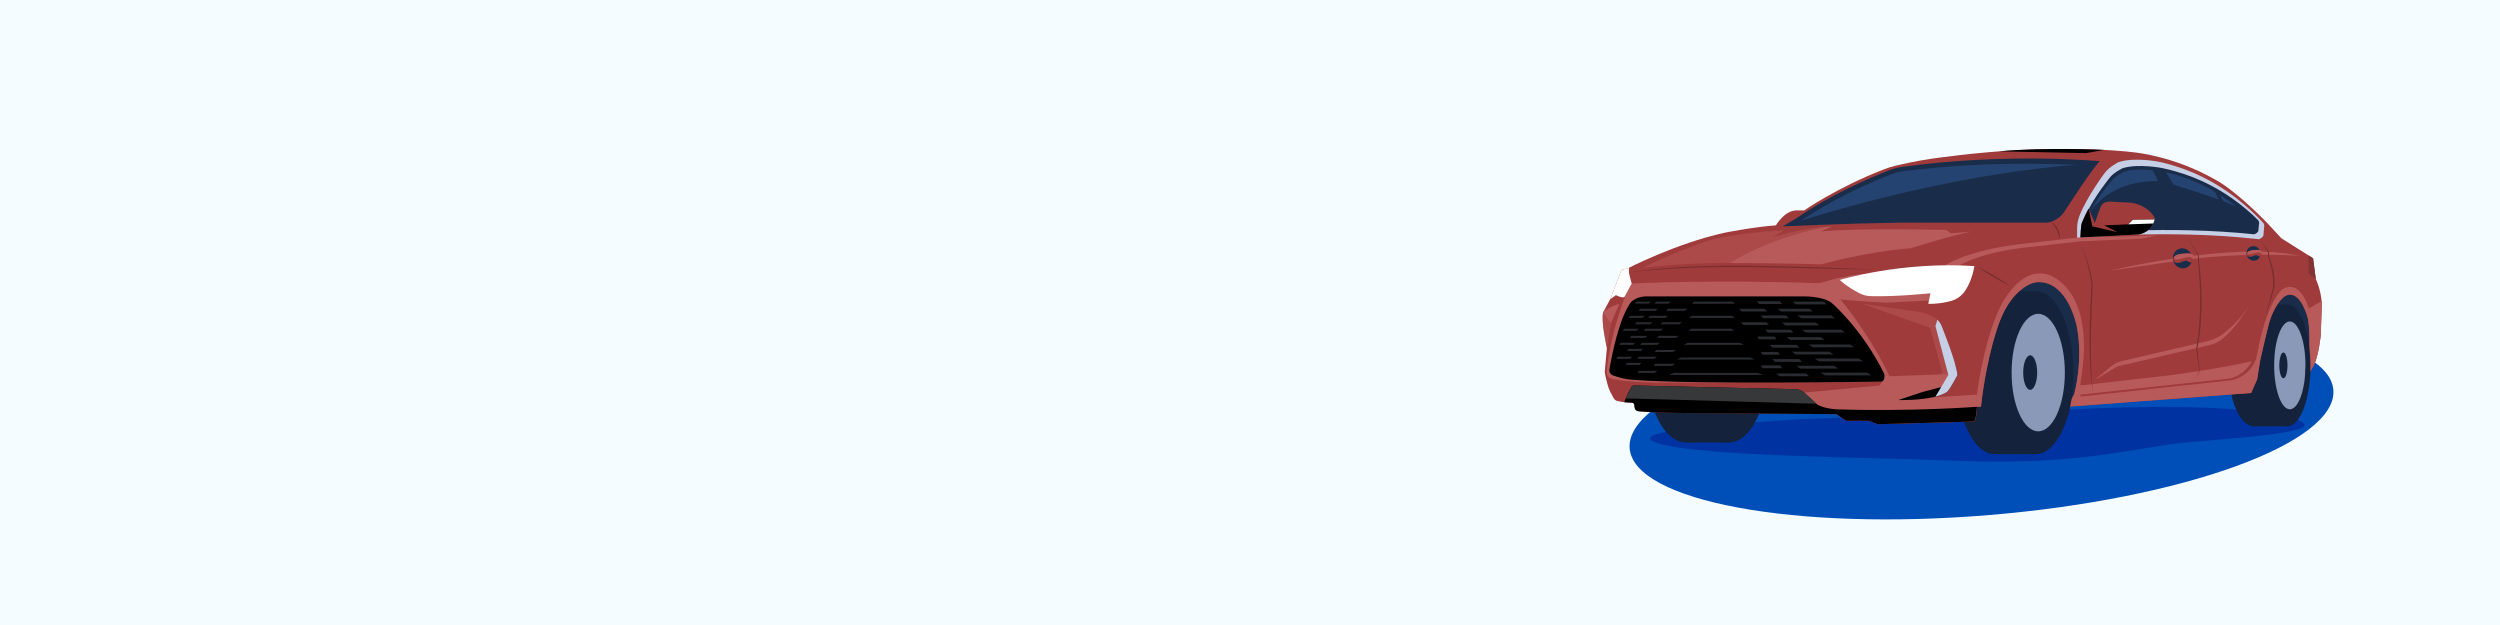 <?xml version="1.0" encoding="UTF-8"?> <svg xmlns="http://www.w3.org/2000/svg" width="1600" height="400" viewBox="0 0 1600 400" fill="none"><rect x="0" y="0" width="1600" height="400" fill="#808080" stroke="none"/><g clip-path="url(#clip0_3_939)"><path d="M1600 0H0V400H1600V0Z" fill="#F5FCFF"></path><path d="M1273.27 329.61C1397.63 319.25 1496.16 283.39 1493.34 249.5C1490.52 215.61 1387.41 196.54 1263.05 206.89C1138.69 217.24 1040.16 253.11 1042.98 287C1045.8 320.89 1148.9 339.96 1273.27 329.61Z" fill="#004EB7"></path><path d="M1267.94 186.79L1308.33 225.08L1312.45 260.63L1335.25 257.22L1442.49 230.15L1469.09 257.22L1482.09 225.24L1478.74 192.9C1478.74 192.9 1456.6 170.67 1450.97 174.38C1445.34 178.09 1390.07 208.91 1382.29 204.99C1374.5 201.06 1339.92 175.47 1333.86 175.42C1327.79 175.38 1267.94 186.79 1267.94 186.79Z" fill="#192D4B"></path><path d="M1149.19 268.41C1120.33 270.55 1032.75 275.51 1061.86 283.89C1090.97 292.27 1191.73 292.4 1253.31 294.93C1332.41 298.18 1368.59 285.75 1400.73 282.99C1439.71 279.65 1512.96 274.82 1450.96 264.5C1407.19 257.22 1329.33 261.93 1329.33 261.93L1149.19 268.41Z" fill="#0032A1"></path><path d="M1276.51 290.65C1290.01 290.65 1300.95 267.279 1300.95 238.45C1300.95 209.621 1290.01 186.25 1276.51 186.25C1263.01 186.25 1252.07 209.621 1252.07 238.45C1252.07 267.279 1263.01 290.65 1276.51 290.65Z" fill="#14233B"></path><path d="M1303 186.25H1276.51V290.66H1303V186.25Z" fill="#14233B"></path><path d="M1302.99 290.65C1316.27 290.65 1327.03 267.279 1327.03 238.45C1327.03 209.621 1316.27 186.25 1302.99 186.25C1289.71 186.25 1278.95 209.621 1278.95 238.45C1278.95 267.279 1289.71 290.65 1302.99 290.65Z" fill="#14233B"></path><path d="M1304.46 276.05C1313.87 276.05 1321.5 259.216 1321.5 238.45C1321.5 217.684 1313.87 200.85 1304.46 200.85C1295.05 200.85 1287.42 217.684 1287.42 238.45C1287.42 259.216 1295.05 276.05 1304.46 276.05Z" fill="#8B99B9"></path><path d="M1299.32 249.51C1301.79 249.51 1303.8 244.558 1303.8 238.45C1303.8 232.342 1301.79 227.39 1299.32 227.39C1296.85 227.39 1294.84 232.342 1294.84 238.45C1294.84 244.558 1296.85 249.51 1299.32 249.51Z" fill="#14233B"></path><path d="M1442.49 272.85C1451.58 272.85 1458.95 255.385 1458.95 233.84C1458.95 212.295 1451.58 194.83 1442.49 194.83C1433.4 194.83 1426.03 212.295 1426.03 233.84C1426.03 255.385 1433.4 272.85 1442.49 272.85Z" fill="#14233B"></path><path d="M1463.9 194.82H1442.49V272.85H1463.9V194.82Z" fill="#14233B"></path><path d="M1463.9 272.85C1472.09 272.85 1478.73 255.385 1478.73 233.84C1478.73 212.295 1472.09 194.83 1463.9 194.83C1455.71 194.83 1449.07 212.295 1449.07 233.84C1449.07 255.385 1455.71 272.85 1463.9 272.85Z" fill="#14233B"></path><path d="M1465.48 261.94C1471.01 261.94 1475.49 249.359 1475.49 233.84C1475.49 218.321 1471.01 205.74 1465.48 205.74C1459.95 205.74 1455.47 218.321 1455.47 233.84C1455.47 249.359 1459.95 261.94 1465.48 261.94Z" fill="#8B99B9"></path><path d="M1461.37 242.11C1462.82 242.11 1464 238.407 1464 233.84C1464 229.273 1462.82 225.57 1461.37 225.57C1459.92 225.57 1458.74 229.273 1458.74 233.84C1458.74 238.407 1459.92 242.11 1461.37 242.11Z" fill="#14233B"></path><path d="M1079.2 283.22C1093.03 283.22 1104.25 261.815 1104.25 235.41C1104.25 209.005 1093.03 187.6 1079.2 187.6C1065.37 187.6 1054.15 209.005 1054.15 235.41C1054.15 261.815 1065.37 283.22 1079.2 283.22Z" fill="#14233B"></path><path d="M1106.34 187.6H1079.2V283.21H1106.34V187.6Z" fill="#14233B"></path><path d="M1106.35 283.22C1119.96 283.22 1130.99 261.815 1130.99 235.41C1130.99 209.005 1119.96 187.6 1106.35 187.6C1092.74 187.6 1081.71 209.005 1081.71 235.41C1081.71 261.815 1092.74 283.22 1106.35 283.22Z" fill="#14233B"></path><path d="M1029.23 247.44C1028.49 244.91 1027.26 240.39 1027.04 237.93L1028.41 222.71C1028.41 222.71 1024.5 205.97 1026.03 199.89L1030.7 191.17L1037.43 173.59C1037.66 172.98 1038.19 172.53 1038.84 172.41L1041.46 171.9C1041.46 171.9 1072.09 155.97 1103.54 148.98C1103.54 148.98 1122.31 145.23 1136.61 144.21C1136.61 144.21 1141.68 135.28 1149.09 134.67H1154.67C1154.67 134.67 1175.37 120.21 1204.95 108.68C1207.66 107.62 1209.56 106.94 1212.38 106.25C1217.45 105.01 1226.68 102.98 1235.58 101.67C1235.58 101.67 1264.73 97.29 1295.78 95.82C1295.78 95.82 1337.07 93.99 1366.18 97.54C1366.18 97.54 1391.34 99.87 1417.61 114.89C1417.61 114.89 1429.17 120.27 1450.88 142.58L1460.11 152.52L1480.4 165.3L1482.12 178.59C1482.12 178.59 1485.57 185.49 1485.97 194.72L1485.26 214.6C1485.26 214.6 1483.94 227.69 1480.8 233.97L1476.24 241.78L1477.05 230.22C1477.05 230.22 1479.18 218.15 1477.15 204.35C1477.15 204.35 1472.99 186.6 1464.17 188.83C1464.17 188.83 1460.44 189.04 1455.73 197.92C1454 201.19 1452.72 204.67 1451.81 208.25C1450.53 213.3 1448.27 222.46 1446.42 231.03L1444.59 242.7L1440.74 251.53L1323.07 260.36L1327.43 252.45C1327.43 252.45 1333.52 231.05 1329.05 208.63C1329.05 208.63 1323.66 181.02 1305.31 180.57C1302.98 180.51 1300.68 181.07 1298.59 182.1C1293.94 184.4 1285.84 190.36 1279.95 205.28C1279.95 205.28 1271.63 225.77 1267.78 260.36H1265.24C1265.24 260.36 1265.04 268.68 1263.11 269.79L1201.57 271.5L1196.27 269.27H1181.48L1175.34 265.08L1086.74 264.38C1086.74 264.38 1063.04 264.51 1048.59 263.2C1047.32 263.09 1046.32 262.09 1046.18 260.82L1046.03 259.37C1045.92 258.32 1045.25 257.71 1044.43 257.7C1042.43 257.68 1038.63 257.52 1035.1 256.64C1034.05 256.38 1033.17 255.67 1032.67 254.72C1032.07 253.59 1031.24 252.02 1030.63 250.86C1030.03 249.75 1029.57 248.62 1029.23 247.44Z" fill="#A03B3B"></path><path d="M1482.09 178.58L1480.36 165.3L1477.45 163.46V175.01L1482.09 178.58Z" fill="#823434"></path><path opacity="0.49" d="M1028.41 222.71C1028.41 222.71 1024.5 205.97 1026.03 199.89C1026.03 199.89 1032.28 195.16 1036.22 194.83L1030.95 206.94L1028.41 222.71Z" fill="#B85A5A"></path><path d="M1026.03 199.74C1026.03 199.74 1032.28 195.01 1036.22 194.68L1030.95 206.79L1026.03 199.74Z" fill="#B85A5A"></path><path d="M1141.01 144.87C1141.01 144.87 1181.46 143.05 1214.26 142.5H1293.16H1309.56C1309.56 142.5 1315.39 142.68 1320.49 136.49L1331.97 119.18C1331.97 119.18 1338.53 109.16 1343.81 103.15C1343.81 103.15 1284.49 97.5 1217.9 106.74C1214.55 107.2 1211.27 108.08 1208.13 109.32C1197.5 113.5 1171.78 124.37 1150.13 139.41L1141.01 144.87Z" fill="#192D4B"></path><path d="M1151.41 141.92C1151.41 141.92 1187.82 140.38 1218.06 139.91H1290.8H1305.92C1305.92 139.91 1311.3 140.07 1316 134.74L1326.58 119.86C1326.58 119.86 1332.63 111.24 1337.5 106.07C1337.5 106.07 1279.28 101.48 1217.17 109.72C1215.22 109.98 1213.31 110.46 1211.49 111.15C1203.49 114.18 1180 123.59 1158.93 137.24L1151.41 141.92Z" fill="#254370"></path><path d="M1329.34 152.48C1329.34 152.48 1385.73 146.34 1445.75 153.11C1445.75 153.11 1448.27 152.16 1448.59 150.59L1449.11 144.69C1449.18 143.92 1448.92 143.15 1448.41 142.57C1446.81 140.77 1442.79 136.49 1436.08 130.75C1423.15 119.71 1408.17 111.24 1391.93 106.23C1389.13 105.37 1386.17 104.55 1383.06 103.8C1383.06 103.8 1366.68 100.18 1355.81 103.8C1355.81 103.8 1349.82 106.79 1346.99 110.73C1346.99 110.73 1335.96 125.36 1330.94 137.9C1329.88 140.55 1329.35 143.39 1329.35 146.24L1329.34 152.48Z" fill="#C5CFE6"></path><path d="M1433.65 130.75C1421.56 121.27 1407.56 113.99 1392.37 109.69C1389.75 108.95 1386.98 108.24 1384.08 107.61C1384.08 107.61 1368.76 104.5 1358.6 107.61C1358.6 107.61 1353 110.18 1350.35 113.56C1350.35 113.56 1340.04 126.12 1335.34 136.89C1334.35 139.17 1333.85 141.6 1333.85 144.06V149.41C1333.85 149.41 1386.57 144.13 1442.69 149.95C1442.69 149.95 1445.05 149.14 1445.34 147.79L1445.83 142.72C1445.89 142.06 1445.66 141.4 1445.17 140.9C1443.68 139.35 1439.93 135.68 1433.65 130.75Z" fill="#192D4B"></path><path d="M1441.1 140.7C1441.47 141.04 1441.66 141.53 1441.62 142.04L1441.37 145.07C1441.09 146.26 1438.88 146.97 1438.88 146.97C1386.15 141.86 1336.61 146.49 1336.61 146.49V141.79C1336.61 139.64 1337.07 137.5 1338.01 135.5C1342.42 126.04 1352.11 115.02 1352.11 115.02C1354.6 112.05 1359.86 109.79 1359.86 109.79C1369.41 107.06 1383.8 109.79 1383.8 109.79C1386.53 110.35 1389.13 110.97 1391.59 111.62C1397.3 113.13 1402.98 115.31 1408.48 117.92C1419.66 123.22 1429.88 130.34 1438.97 138.74L1441.1 140.7Z" fill="#254370"></path><path d="M1340.35 243.39L1351.18 234.4C1353.08 232.83 1355.32 231.71 1357.72 231.15L1412.94 218.29C1416.68 217.42 1420.18 215.74 1423.2 213.36C1428.55 209.13 1436.7 201.57 1441.06 192.01C1441.06 192.01 1434.11 207.35 1422.05 217.08C1419.78 218.91 1417.09 220.14 1414.24 220.8L1356.26 234.22C1355.48 234.4 1354.73 234.7 1354.04 235.12L1340.35 243.39Z" fill="#B85A5A"></path><path d="M1350.22 173.27C1350.22 173.27 1430.03 153.96 1471.76 163.79C1471.76 163.79 1434.66 160.42 1388.19 167.71L1350.22 173.27Z" fill="#B85A5A"></path><path opacity="0.49" d="M1167.56 145.28C1127.6 153.88 1107.27 168.33 1107.27 168.33C1079.01 167.96 1051.49 171.33 1051.49 171.33C1070.57 161.67 1093.32 154.01 1093.32 154.01C1112.25 148.66 1141.86 147.38 1141.86 147.38L1134.16 151.9C1134.16 151.9 1146.42 147.87 1161.87 145.86L1167.56 145.28Z" fill="#B85A5A"></path><path d="M1167.56 145.28C1127.6 153.88 1107.27 168.33 1107.27 168.33C1107.27 168.33 1144.4 168.43 1165.53 169.17C1165.53 169.17 1195.07 160.89 1222.75 158.91C1222.75 158.91 1252.41 149.64 1261.81 148.28L1248.71 149.27L1245.5 147.17C1245.5 147.17 1193.59 145.81 1165.29 148.04L1172.69 144.87L1167.56 145.28Z" fill="#B85A5A"></path><path d="M1059.43 232.89H1072.02L1070.14 234.2H1058.25L1059.43 232.89Z" fill="#27FFC8"></path><path d="M1153.29 264.85L1154.69 251.25L1203.05 246.72L1209.34 240.81L1249.77 239.35L1236.23 254.38L1265.2 252.55C1265.2 252.55 1269.03 220.99 1279.27 198.24C1279.27 198.24 1291.46 170.13 1310.48 175.74C1310.48 175.74 1342.24 183.5 1331.48 244.83V246.71L1388.5 240.23C1388.5 240.23 1420.24 236.03 1441.06 231.24C1441.06 231.24 1437.26 240.1 1426.53 242.29L1331.48 252.54V253.81L1428.23 243.38C1428.23 243.38 1441.88 240.93 1444.56 226.86C1444.56 226.86 1449.68 195.48 1460.41 185.49C1460.41 185.49 1470.62 176.54 1477.72 197.44L1485.88 192.72C1485.94 193.36 1485.98 194.01 1486.01 194.67L1485.3 214.55C1485.3 214.55 1483.98 227.64 1480.84 233.92L1476.28 241.73L1477.09 230.17C1477.09 230.17 1479.22 218.1 1477.19 204.3C1477.19 204.3 1473.03 186.55 1464.21 188.78C1464.21 188.78 1460.48 188.99 1455.77 197.87C1454.04 201.14 1452.76 204.62 1451.85 208.2C1450.57 213.25 1448.31 222.41 1446.46 230.98L1444.63 242.65L1440.78 251.48L1323.11 260.31L1327.47 252.4C1327.47 252.4 1333.56 231 1329.09 208.58C1329.09 208.58 1323.7 180.97 1305.35 180.52C1303.02 180.46 1300.72 181.02 1298.63 182.05C1293.98 184.35 1285.88 190.31 1279.99 205.23C1279.99 205.23 1271.67 225.72 1267.82 260.31H1265.28C1265.28 260.31 1265.08 268.63 1263.15 269.74L1201.61 271.45L1196.31 269.22H1181.52L1175.38 265.03L1153.29 264.85Z" fill="#B85A5A"></path><path d="M1155.64 184.43C1155.64 184.43 1181.73 173.38 1207.42 175.01L1242.4 171.35C1242.4 171.35 1256.46 159.97 1296.55 155.82L1330.61 151.93L1380.24 150.76L1370.54 152.71C1370.54 152.71 1345.2 153.88 1331.49 154.46L1296.95 158.32C1296.95 158.32 1266.59 160.88 1250.24 172.17L1199.06 183.42L1242.41 185.6L1240.51 192.02L1207.42 193.69C1207.42 193.69 1184.79 192.8 1172.17 190.85L1155.64 184.43Z" fill="#B85A5A"></path><path d="M1177.43 179.15C1177.43 179.15 1216.95 167.12 1263.6 170.31C1263.6 170.31 1262.37 179.24 1257.59 186.25C1255.43 189.42 1252.15 191.69 1248.44 192.68C1244.96 193.61 1239.82 194.6 1234.09 194.43L1235.51 187.67C1235.51 187.67 1214.57 189.96 1197.31 189.54C1194.86 189.48 1192.46 188.87 1190.26 187.77C1186.89 186.08 1181.74 183.14 1177.43 179.15Z" fill="white"></path><path d="M1039.48 257.39C1041.46 257.61 1043.24 257.67 1044.4 257.68C1045.22 257.69 1045.89 258.3 1046 259.35L1046.15 260.8C1046.28 262.07 1047.29 263.07 1048.56 263.18C1063.01 264.49 1086.71 264.36 1086.71 264.36L1175.31 265.06L1181.45 269.25H1196.24L1201.54 271.48L1263.08 269.77C1265.01 268.65 1265.21 260.34 1265.21 260.34C1265.21 260.34 1223.9 263.56 1175.04 261.95C1175.04 261.95 1167.72 261.58 1163.13 258.97L1154.63 251.25C1153.15 249.91 1151.24 249.15 1149.25 249.1L1045.88 246.72C1045.09 246.7 1044.36 247.12 1043.97 247.81C1043.14 249.32 1041.64 252.14 1040.46 254.96L1039.48 257.39Z" fill="black"></path><path d="M1041.03 253.83C1042.11 251.41 1043.33 249.13 1044.05 247.82C1044.43 247.13 1045.16 246.71 1045.96 246.73L1149.33 249.11C1151.32 249.16 1153.23 249.92 1154.71 251.26L1162.49 258.39L1040.48 254.98L1041.03 253.83Z" fill="#37383A"></path><path opacity="0.49" d="M1191.81 194.45L1227.39 199.46C1227.39 199.46 1239.29 201.06 1242.4 208.12C1242.4 208.12 1252.56 233.12 1252.72 240.18C1252.72 240.18 1247.75 249.48 1246.31 250.6C1246.31 250.6 1240.86 256.21 1214.89 256.05L1230.28 250.92L1243.1 238.1L1235.25 209.73L1191.81 194.45Z" fill="#B85A5A"></path><path d="M1241.97 214.78L1248.6 240.19L1244.43 247.19L1230.28 250.92L1214.89 256.05C1240.86 256.21 1246.31 250.6 1246.31 250.6C1247.75 249.48 1252.72 240.18 1252.72 240.18C1252.56 233.13 1245.7 221.29 1245.7 221.29L1241.97 214.78Z" fill="black"></path><path d="M1239.87 204.69C1240.93 205.65 1241.83 206.79 1242.41 208.11C1242.41 208.11 1252.57 233.11 1252.73 240.17C1252.73 240.17 1247.76 249.47 1246.32 250.59C1246.32 250.59 1244.64 252.32 1238.7 253.83L1246.94 239.99L1238.7 208.7L1239.87 204.69Z" fill="#C5CFE6"></path><path d="M1376.6 107.42L1385.13 108.69C1385.13 108.69 1398.2 126.62 1402.02 146.51H1392.22C1392.21 146.51 1384.95 120.11 1376.6 107.42Z" fill="#192D4B"></path><path d="M1415.8 119.8L1419.09 121.58C1419.09 121.58 1426.32 134.28 1429.6 148.02L1427.77 147.99C1427.77 147.99 1420.89 127.27 1415.8 119.8Z" fill="#192D4B"></path><path d="M1430.34 128.57L1433.11 130.89L1441.03 148.73H1439.52L1430.34 128.57Z" fill="#192D4B"></path><path d="M1042.52 174.39C1067.84 170.38 1093.72 169.89 1119.32 170.07C1144.98 170.45 1170.65 171.13 1196.28 172.38L1199.51 174.13L1196.24 172.46C1145.73 172.03 1092.74 168.25 1042.52 174.39Z" fill="#7A2E2E"></path><path d="M1265.22 170.47C1272.83 174.19 1280.19 178.54 1287.12 183.42C1279.5 179.7 1272.14 175.35 1265.22 170.47Z" fill="#7A2E2E"></path><path d="M1312.45 142.02C1316.66 143.75 1318.7 148.78 1318.41 153.11C1317.27 149 1315.79 144.92 1312.45 142.02Z" fill="#7A2E2E"></path><path d="M1331.49 155.89L1335.97 167.06C1337.36 172.02 1338.81 177 1339.36 182.14C1338.51 202.41 1337.47 222.77 1338.81 243.04C1338.91 244.2 1339.17 246.21 1339.12 247.39C1339.11 248.85 1339.03 250.3 1338.95 251.75C1339.01 248.83 1338.93 245.96 1338.45 243.08C1336.41 222.82 1337.47 202.38 1338.53 182.09C1338.12 177.36 1336.73 171.94 1335.52 167.23C1335.52 167.22 1331.49 155.89 1331.49 155.89Z" fill="#7A2E2E"></path><path d="M1399.02 150.76C1401.08 153.86 1405.19 160.07 1407.23 163.18L1407.27 163.24V163.32L1407.3 166.31C1409.1 180.28 1409.57 194.92 1408.33 209.12C1407.93 213.7 1407.16 219.1 1406.26 223.18C1406.79 227.92 1407.33 232.67 1407.81 237.42V237.47L1407.79 237.51L1404.73 243.4L1407.53 237.38C1406.83 233.08 1406.21 227.88 1405.56 223.27C1408.87 204.51 1408.55 185.26 1406.67 166.36V166.33V166.31L1406.7 163.32C1405.15 161.03 1400.81 153.65 1399.02 150.76Z" fill="#7A2E2E"></path><path d="M1446.64 154.04C1448.52 156.38 1450.36 158.74 1452.17 161.12V161.22L1452.23 163.79L1452.21 163.67C1454.57 170.35 1456.46 177.46 1455.48 184.61C1454.32 188.7 1453.02 193.29 1451.62 197.31L1450.17 201.49C1450.71 199.34 1451.84 195.07 1452.42 192.94C1453.05 190.38 1453.95 186.88 1454.62 184.38C1455.42 177.69 1453.52 170.34 1451.51 163.8L1451.57 161.23C1450.3 159.71 1448.16 156.23 1446.64 154.04Z" fill="#7A2E2E"></path><path d="M1028.22 238.02C1028.22 238.02 1030.41 211.05 1043.58 181.45C1043.58 181.45 1097.81 178.78 1166.46 181.35C1168.19 181.41 1169.82 182.18 1170.98 183.47C1176.8 189.93 1195.12 211.45 1209.34 240.82C1209.34 240.82 1204.71 252.91 1198.54 255.38L1165.83 257.23L1197.88 252.29C1197.88 252.29 1206.16 245.78 1204.87 240.26L1177.43 244.57L1061.19 244.86C1061.19 244.86 1043.48 244.89 1031.99 242.59C1030.73 242.34 1029.59 241.62 1028.93 240.52C1028.53 239.83 1028.21 238.99 1028.22 238.02Z" fill="#B85A5A"></path><path d="M1030.03 236.38C1031.47 227.92 1036.13 203.63 1043.93 193.24C1043.93 193.24 1046.92 190.07 1052.89 189.69H1152.58C1152.58 189.69 1167.52 189.12 1172.93 194.45C1172.93 194.45 1191.97 210.98 1205.97 239.35C1205.97 239.35 1206.72 243.83 1204.1 244.2C1204.1 244.2 1084.27 246.23 1044.56 243.05C1041.14 242.78 1037.77 242.08 1034.51 241L1032.38 240.29C1030.74 239.75 1029.74 238.09 1030.03 236.38Z" fill="black"></path><g opacity="0.21"><path d="M1047.22 193.03H1056.61L1055.2 194.34H1046.35L1047.22 193.03Z" fill="#C5CFE6"></path><path d="M1059.85 193.03H1069.24L1067.83 194.34H1058.98L1059.85 193.03Z" fill="#C5CFE6"></path><path d="M1043.15 202.15H1052.53L1051.13 203.46H1042.27L1043.15 202.15Z" fill="#C5CFE6"></path><path d="M1055.97 202.15H1067.48L1065.76 203.46H1054.9L1055.97 202.15Z" fill="#C5CFE6"></path><path d="M1082.69 202.15H1108.56L1110.31 203.46H1081.05L1082.69 202.15Z" fill="#C5CFE6"></path><path d="M1082.22 210.39H1108.09L1109.84 211.71H1080.58L1082.22 210.39Z" fill="#C5CFE6"></path><path d="M1079.92 219.38H1113.59L1115.86 220.7H1077.79L1079.92 219.38Z" fill="#C5CFE6"></path><path d="M1075.94 228.8H1120.17L1123.16 230.11H1073.14L1075.94 228.8Z" fill="#C5CFE6"></path><path d="M1071.27 238.69H1124.8L1128.42 240.01H1067.88L1071.27 238.69Z" fill="#C5CFE6"></path><path d="M1039.33 210.39H1048.71L1047.31 211.71H1038.45L1039.33 210.39Z" fill="#C5CFE6"></path><path d="M1053.03 210.39H1064.54L1062.82 211.71H1051.96L1053.03 210.39Z" fill="#C5CFE6"></path><path d="M1037.09 219.38H1046.48L1045.07 220.7H1036.22L1037.09 219.38Z" fill="#C5CFE6"></path><path d="M1050.8 219.38H1062.31L1060.59 220.7H1049.72L1050.8 219.38Z" fill="#C5CFE6"></path><path d="M1035.23 228.33H1044.61L1043.21 229.64H1034.35L1035.23 228.33Z" fill="#C5CFE6"></path><path d="M1048.93 228.33H1060.44L1058.72 229.64H1047.86L1048.93 228.33Z" fill="#C5CFE6"></path><path d="M1049.11 237.36H1060.62L1058.9 238.68H1048.03L1049.11 237.36Z" fill="#C5CFE6"></path><path d="M1049.78 197.59H1061.17L1059.46 198.9H1048.71L1049.78 197.59Z" fill="#C5CFE6"></path><path d="M1047.31 206.27H1057.57L1056.04 207.59H1046.35L1047.31 206.27Z" fill="#C5CFE6"></path><path d="M1044.06 214.95H1054.33L1052.79 216.27H1043.1L1044.06 214.95Z" fill="#C5CFE6"></path><path d="M1042.21 223.28H1051.48L1050.09 224.6H1041.35L1042.21 223.28Z" fill="#C5CFE6"></path><path d="M1041.34 232.23H1050.6L1049.21 233.54H1040.47L1041.34 232.23Z" fill="#C5CFE6"></path><path d="M1067.43 197.59H1080.02L1078.14 198.9H1066.25L1067.43 197.59Z" fill="#C5CFE6"></path><path d="M1063.92 206.27H1076.52L1074.63 207.59H1062.75L1063.92 206.27Z" fill="#C5CFE6"></path><path d="M1061.77 214.95H1074.37L1072.48 216.27H1060.6L1061.77 214.95Z" fill="#C5CFE6"></path><path d="M1060.15 223.94H1072.74L1070.86 225.26H1058.98L1060.15 223.94Z" fill="#C5CFE6"></path><path d="M1059.43 232.84H1072.02L1070.14 234.16H1058.25L1059.43 232.84Z" fill="#C5CFE6"></path><path d="M1084.01 193.03H1108.84L1110.31 194.34L1083.11 194.45L1084.01 193.03Z" fill="#C5CFE6"></path><path d="M1113.01 197.59H1129.31L1131 199.38H1114.62L1113.01 197.59Z" fill="#C5CFE6"></path><path d="M1137.77 197.59H1158.1L1160.21 199.38H1139.78L1137.77 197.59Z" fill="#C5CFE6"></path><path d="M1140.38 206.48H1162.18L1164.44 208.27H1142.54L1140.38 206.48Z" fill="#C5CFE6"></path><path d="M1143.61 215.76H1165.41L1167.67 217.55H1145.77L1143.61 215.76Z" fill="#C5CFE6"></path><path d="M1146.76 225.08H1170.86L1173.36 226.87H1149.15L1146.76 225.08Z" fill="#C5CFE6"></path><path d="M1149.84 234.12H1173.93L1176.44 235.92H1152.22L1149.84 234.12Z" fill="#C5CFE6"></path><path d="M1126.85 201.91H1143.15L1144.84 203.7H1128.46L1126.85 201.91Z" fill="#C5CFE6"></path><path d="M1114.16 206.23H1130.46L1132.15 208.02H1115.78L1114.16 206.23Z" fill="#C5CFE6"></path><path d="M1129.77 211.05H1146.07L1147.76 212.84H1131.38L1129.77 211.05Z" fill="#C5CFE6"></path><path d="M1124.7 215.37H1135.77L1136.92 217.17H1125.79L1124.7 215.37Z" fill="#C5CFE6"></path><path d="M1126.85 225.24H1137.92L1139.07 227.04H1127.95L1126.85 225.24Z" fill="#C5CFE6"></path><path d="M1126.85 233.85H1139.32L1140.61 235.65H1128.08L1126.85 233.85Z" fill="#C5CFE6"></path><path d="M1132.65 220.7H1149.82L1151.6 222.49H1134.35L1132.65 220.7Z" fill="#C5CFE6"></path><path d="M1134.34 229.79H1151.51L1153.29 231.58H1136.05L1134.34 229.79Z" fill="#C5CFE6"></path><path d="M1136.92 239.01H1155.86L1157.83 240.81H1138.8L1136.92 239.01Z" fill="#C5CFE6"></path><path d="M1124.39 192.79H1139.08L1140.61 194.58H1125.84L1124.39 192.79Z" fill="#C5CFE6"></path><path d="M1147.38 193.03H1167.09L1169.13 194.82H1149.33L1147.38 193.03Z" fill="#C5CFE6"></path><path d="M1150.6 201.91H1172.13L1174.36 203.7H1152.74L1150.6 201.91Z" fill="#C5CFE6"></path><path d="M1153.29 211.05H1178.3L1180.89 212.84H1155.77L1153.29 211.05Z" fill="#C5CFE6"></path><path d="M1157.6 220.46H1184L1186.74 222.26H1160.22L1157.6 220.46Z" fill="#C5CFE6"></path><path d="M1161.37 229.46H1189.58L1192.5 231.25H1164.16L1161.37 229.46Z" fill="#C5CFE6"></path><path d="M1165.06 238.45H1194.8L1197.88 240.25H1168L1165.06 238.45Z" fill="#C5CFE6"></path></g><path d="M1399.22 171.333C1402.36 170.075 1403.84 166.371 1402.51 163.058C1401.19 159.746 1397.56 158.08 1394.42 159.338C1391.28 160.596 1389.8 164.301 1391.13 167.613C1392.45 170.925 1396.08 172.591 1399.22 171.333Z" fill="#192D4B"></path><path d="M1396.9 162.39C1391.92 162.85 1390.97 164.29 1390.97 166.08C1390.97 167.87 1392.24 168.38 1394.22 168.27C1396.21 168.15 1397.13 166.83 1399.09 166.89C1401.05 166.95 1400.82 168.39 1402.26 167.93C1403.7 167.47 1404.79 166.66 1404.22 164.24C1403.64 161.82 1400.01 162.1 1396.9 162.39Z" fill="#A03B3B"></path><path d="M1396.9 162.39C1392.75 162.77 1391.4 163.84 1391.07 165.21C1391.68 166.03 1393.01 166.54 1395.87 165.61C1402.09 163.59 1402.32 164.86 1403.93 165.87C1404.06 165.95 1404.18 165.99 1404.3 166.01C1404.4 165.54 1404.39 164.96 1404.22 164.23C1403.64 161.82 1400.01 162.1 1396.9 162.39Z" fill="#B85A5A"></path><path d="M1444.02 166.558C1446.31 165.64 1447.38 162.939 1446.42 160.524C1445.45 158.109 1442.81 156.895 1440.52 157.812C1438.23 158.729 1437.15 161.43 1438.12 163.845C1439.08 166.26 1441.73 167.475 1444.02 166.558Z" fill="#192D4B"></path><path d="M1442.34 160.05C1438.71 160.39 1438.02 161.44 1438.02 162.74C1438.02 164.04 1438.94 164.42 1440.39 164.34C1441.84 164.26 1442.51 163.29 1443.94 163.33C1445.37 163.37 1445.2 164.42 1446.25 164.09C1447.3 163.75 1448.1 163.17 1447.68 161.4C1447.25 159.63 1444.61 159.84 1442.34 160.05Z" fill="#A03B3B"></path><path d="M1442.34 160.05C1439.32 160.33 1438.33 161.1 1438.09 162.11C1438.54 162.71 1439.51 163.08 1441.59 162.4C1446.12 160.93 1446.29 161.85 1447.47 162.59C1447.56 162.65 1447.65 162.68 1447.74 162.69C1447.81 162.35 1447.81 161.93 1447.68 161.39C1447.25 159.63 1444.61 159.84 1442.34 160.05Z" fill="#B85A5A"></path><path d="M1321.5 250.26L1326.49 249.52C1326.49 249.52 1325.32 261.65 1322.62 268.58L1318.4 267.39L1320.62 256.04L1321.5 250.26Z" fill="#14233B"></path><path d="M1474.95 220.84L1477.55 218.52C1477.55 218.52 1479.3 230.35 1478.4 242.1L1475.48 244.47V239.52L1476.14 229.28L1474.95 220.84Z" fill="#14233B"></path><path d="M1148.12 142.72C1148.12 142.72 1244.48 110.18 1339.01 104.8L1336.6 109.18L1319.64 133.92L1312.44 140.47L1300.42 140.48L1184.53 142.72H1148.12Z" fill="#192D4B"></path><path d="M1338.01 135.5C1338.01 135.5 1349.6 114.35 1383.71 116.03C1383.71 116.03 1414.14 124.54 1435.69 133.91L1442.94 140.47L1443.95 145.64L1441.03 148.73L1432.34 148.01L1396.88 146.5H1383.2L1336.61 148.01L1338.01 135.5Z" fill="#192D4B"></path><path d="M1340.73 142.72L1336.71 133.51C1334.1 137.74 1332.47 142.47 1332.47 142.47C1331.72 143.84 1331.47 151.93 1331.47 151.93L1368.43 150.06C1368.43 150.06 1376.89 149.44 1379.13 139.79C1379.13 139.79 1375.89 131.76 1364.2 129.77L1350.48 129.03C1348.69 128.93 1346.91 129.5 1345.54 130.66C1344.17 131.83 1341.49 140.63 1340.73 142.72Z" fill="#A03B3B"></path><path d="M1335.05 136.9C1333.6 139.96 1332.48 142.47 1332.48 142.47C1331.73 143.84 1331.48 151.93 1331.48 151.93L1368.44 150.06C1368.44 150.06 1375.54 149.54 1378.45 142.04L1378.97 140.46L1364.96 140.72L1362.1 143.58L1346.65 144.23L1355.23 148.59L1339.08 144.86L1336.72 133.5L1335.05 136.9Z" fill="black"></path><path d="M1378.04 143.03C1378.19 142.71 1378.33 142.39 1378.47 142.04L1378.99 140.46L1364.98 140.72L1362.12 143.58L1378.04 143.03Z" fill="white"></path><path d="M1030.49 191.54L1030.69 191.16L1037.42 173.58C1037.65 172.97 1038.18 172.52 1038.83 172.4L1041.45 171.89C1041.45 171.89 1041.82 171.7 1042.52 171.34V174.39C1042.52 174.39 1043.1 177.51 1044.28 181.41C1044.28 181.41 1043.11 183.41 1039.91 189.66C1039.6 190.28 1038.78 190.44 1038.1 190.3C1037.19 190.12 1035.8 189.73 1034.16 188.91L1030.49 191.54Z" fill="white"></path><path d="M1279.28 96.84L1334.84 98.02L1346.61 95.95C1346.61 95.94 1310.23 94.14 1279.28 96.84Z" fill="black"></path></g><defs><clipPath id="clip0_3_939"><rect width="1600" height="400" fill="white"></rect></clipPath></defs></svg> 